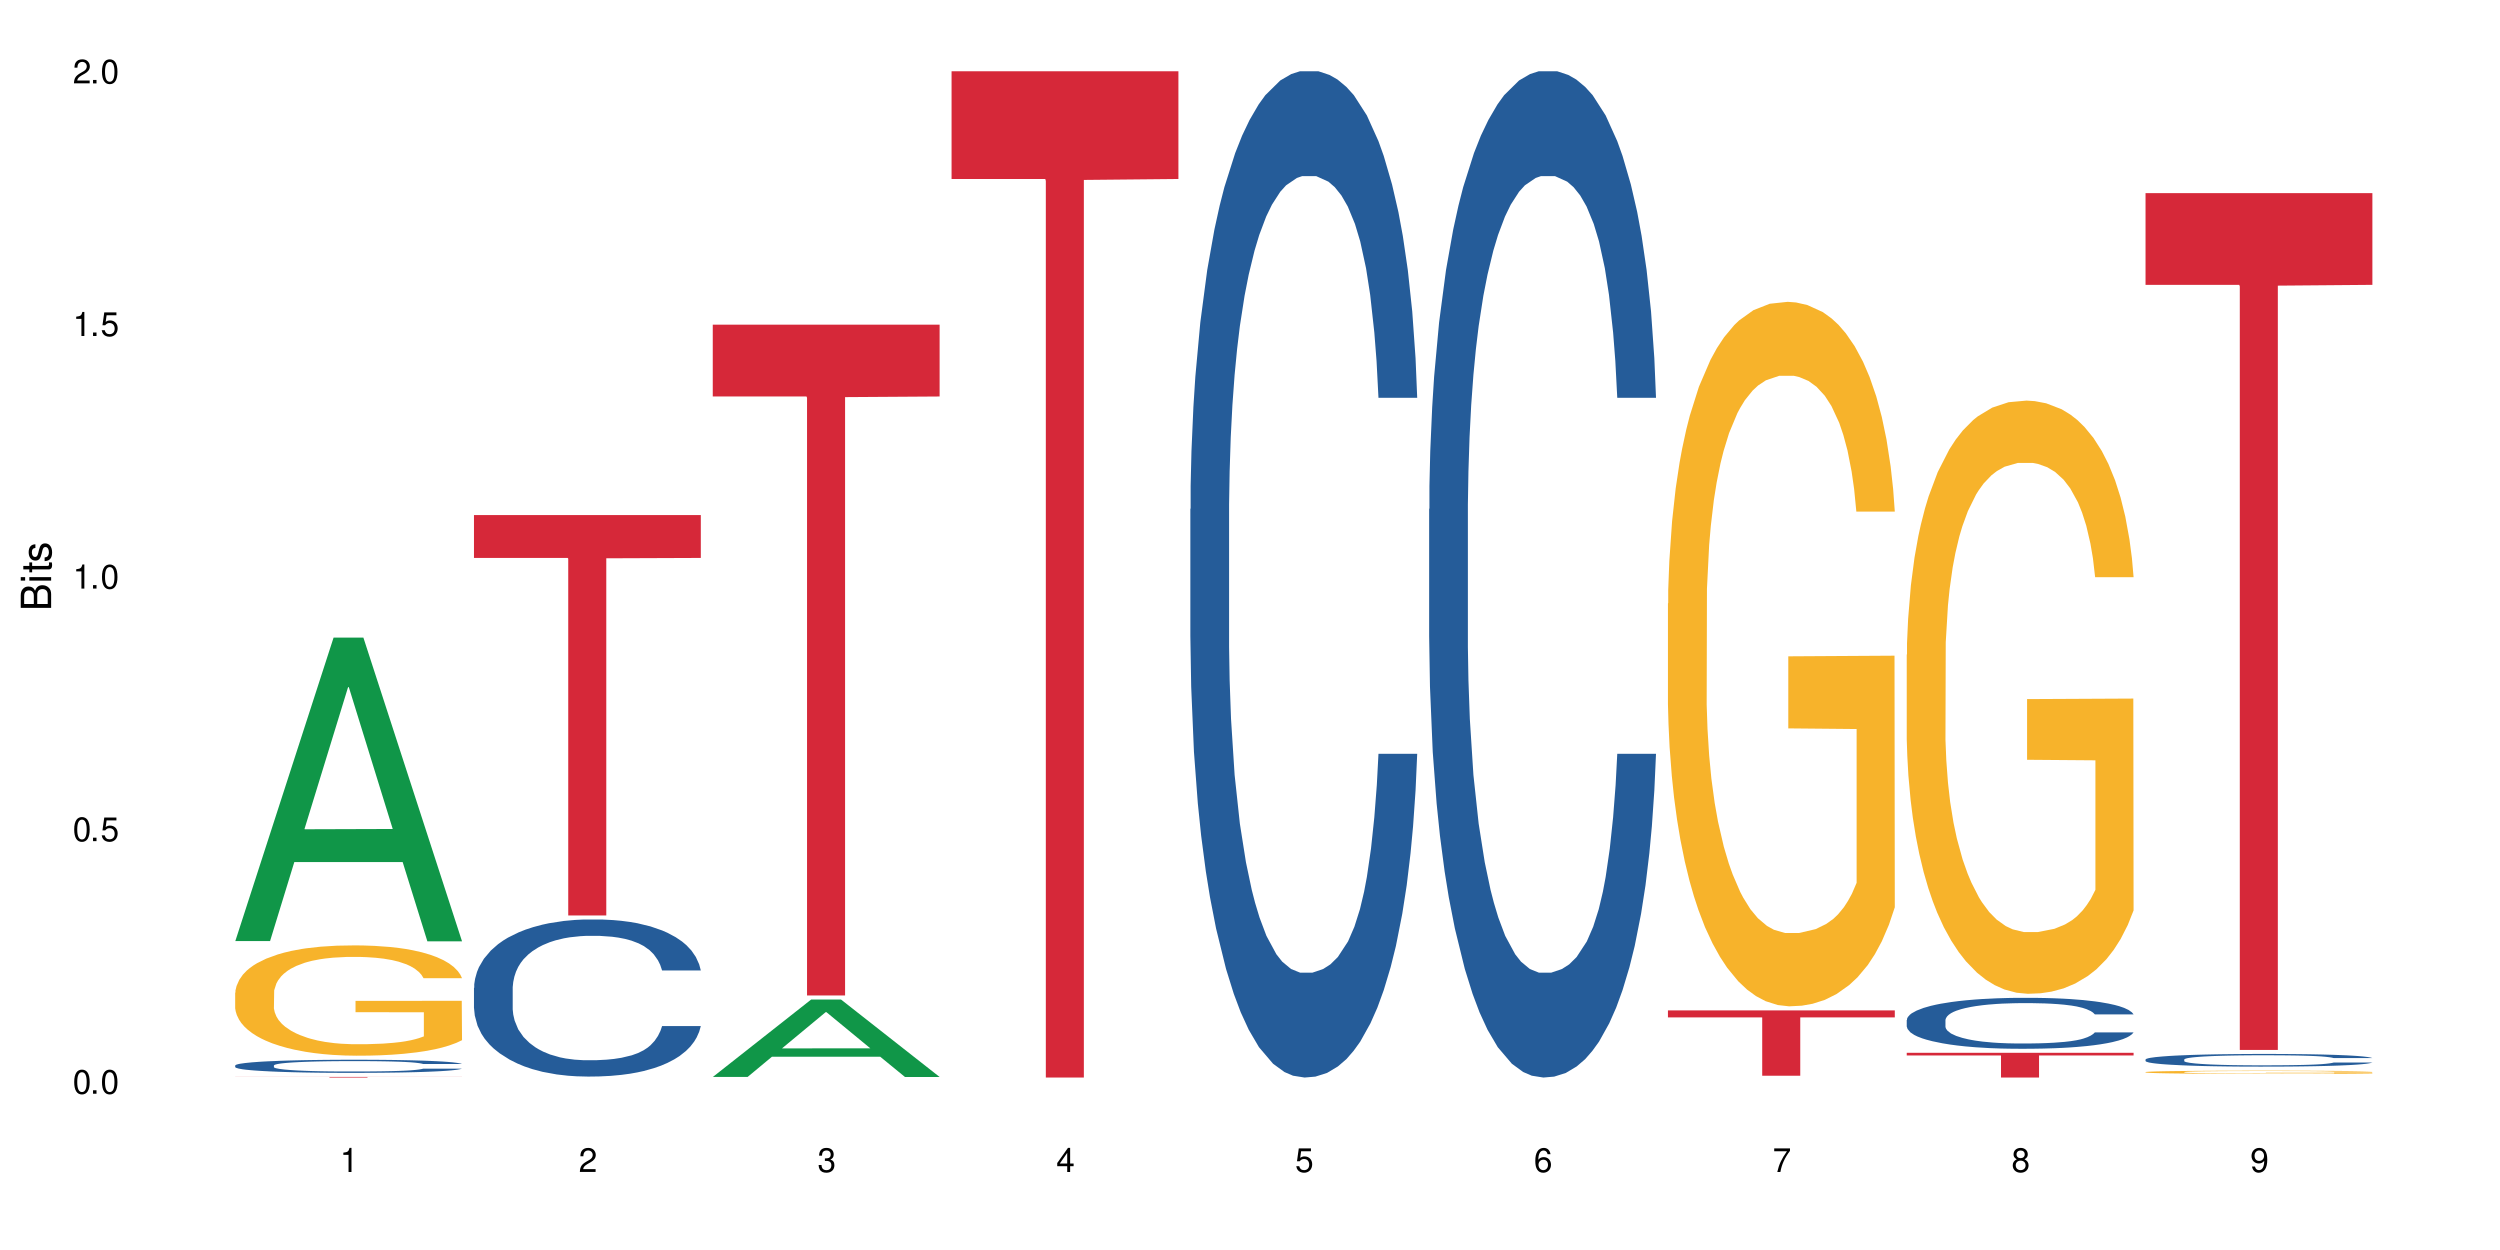 <?xml version="1.0" encoding="UTF-8"?>
<svg xmlns="http://www.w3.org/2000/svg" xmlns:xlink="http://www.w3.org/1999/xlink" width="720" height="360" viewBox="0 0 720 360">
<defs>
<g>
<g id="glyph-0-0">
</g>
<g id="glyph-0-1">
<path d="M 2.641 -6.938 C 2 -6.938 1.422 -6.656 1.078 -6.172 C 0.641 -5.562 0.406 -4.641 0.406 -3.359 C 0.406 -1.016 1.188 0.219 2.641 0.219 C 4.078 0.219 4.859 -1.016 4.859 -3.297 C 4.859 -4.641 4.656 -5.547 4.203 -6.172 C 3.844 -6.656 3.281 -6.938 2.641 -6.938 Z M 2.641 -6.188 C 3.547 -6.188 4 -5.25 4 -3.375 C 4 -1.406 3.562 -0.484 2.625 -0.484 C 1.734 -0.484 1.281 -1.438 1.281 -3.344 C 1.281 -5.25 1.734 -6.188 2.641 -6.188 Z M 2.641 -6.188 "/>
</g>
<g id="glyph-0-2">
<path d="M 1.828 -1 L 0.828 -1 L 0.828 0 L 1.828 0 Z M 1.828 -1 "/>
</g>
<g id="glyph-0-3">
<path d="M 4.562 -6.797 L 1.062 -6.797 L 0.547 -3.094 L 1.328 -3.094 C 1.719 -3.562 2.047 -3.734 2.578 -3.734 C 3.484 -3.734 4.062 -3.109 4.062 -2.094 C 4.062 -1.125 3.484 -0.531 2.578 -0.531 C 1.828 -0.531 1.375 -0.906 1.188 -1.672 L 0.328 -1.672 C 0.453 -1.109 0.547 -0.844 0.75 -0.594 C 1.125 -0.078 1.828 0.219 2.594 0.219 C 3.969 0.219 4.922 -0.781 4.922 -2.219 C 4.922 -3.562 4.031 -4.484 2.719 -4.484 C 2.25 -4.484 1.859 -4.359 1.469 -4.062 L 1.734 -5.969 L 4.562 -5.969 Z M 4.562 -6.797 "/>
</g>
<g id="glyph-0-4">
<path d="M 2.484 -4.938 L 2.484 0 L 3.328 0 L 3.328 -6.938 L 2.766 -6.938 C 2.469 -5.875 2.281 -5.734 0.984 -5.562 L 0.984 -4.938 Z M 2.484 -4.938 "/>
</g>
<g id="glyph-0-5">
<path d="M 4.859 -0.828 L 1.281 -0.828 C 1.359 -1.406 1.672 -1.781 2.5 -2.281 L 3.469 -2.828 C 4.406 -3.344 4.906 -4.062 4.906 -4.906 C 4.906 -5.484 4.672 -6.031 4.266 -6.406 C 3.859 -6.766 3.375 -6.938 2.719 -6.938 C 1.859 -6.938 1.219 -6.625 0.844 -6.031 C 0.609 -5.672 0.5 -5.234 0.484 -4.531 L 1.328 -4.531 C 1.359 -5.016 1.406 -5.281 1.531 -5.516 C 1.75 -5.938 2.188 -6.203 2.703 -6.203 C 3.469 -6.203 4.031 -5.641 4.031 -4.891 C 4.031 -4.344 3.719 -3.859 3.125 -3.516 L 2.234 -3 C 0.812 -2.172 0.406 -1.531 0.328 -0.016 L 4.859 -0.016 Z M 4.859 -0.828 "/>
</g>
<g id="glyph-0-6">
<path d="M 2.125 -3.188 L 2.578 -3.188 C 3.5 -3.188 3.984 -2.766 3.984 -1.922 C 3.984 -1.062 3.469 -0.531 2.594 -0.531 C 1.656 -0.531 1.203 -1 1.156 -2.016 L 0.312 -2.016 C 0.344 -1.453 0.438 -1.094 0.609 -0.781 C 0.953 -0.109 1.625 0.219 2.547 0.219 C 3.953 0.219 4.859 -0.625 4.859 -1.938 C 4.859 -2.828 4.516 -3.297 3.703 -3.594 C 4.344 -3.844 4.656 -4.328 4.656 -5.031 C 4.656 -6.219 3.875 -6.938 2.578 -6.938 C 1.203 -6.938 0.484 -6.172 0.453 -4.703 L 1.297 -4.703 C 1.312 -5.125 1.344 -5.359 1.453 -5.578 C 1.641 -5.969 2.062 -6.203 2.594 -6.203 C 3.344 -6.203 3.797 -5.75 3.797 -5 C 3.797 -4.516 3.609 -4.219 3.25 -4.047 C 3.016 -3.953 2.703 -3.922 2.125 -3.906 Z M 2.125 -3.188 "/>
</g>
<g id="glyph-0-7">
<path d="M 3.141 -1.672 L 3.141 0 L 3.984 0 L 3.984 -1.672 L 4.984 -1.672 L 4.984 -2.438 L 3.984 -2.438 L 3.984 -6.938 L 3.359 -6.938 L 0.266 -2.578 L 0.266 -1.672 Z M 3.141 -2.438 L 1 -2.438 L 3.141 -5.5 Z M 3.141 -2.438 "/>
</g>
<g id="glyph-0-8">
<path d="M 4.781 -5.125 C 4.609 -6.266 3.891 -6.938 2.844 -6.938 C 2.094 -6.938 1.422 -6.578 1.031 -5.953 C 0.594 -5.266 0.406 -4.422 0.406 -3.172 C 0.406 -2 0.578 -1.25 0.984 -0.641 C 1.359 -0.078 1.953 0.219 2.703 0.219 C 3.984 0.219 4.922 -0.75 4.922 -2.094 C 4.922 -3.375 4.062 -4.281 2.844 -4.281 C 2.172 -4.281 1.641 -4.031 1.281 -3.516 C 1.281 -5.234 1.828 -6.188 2.797 -6.188 C 3.391 -6.188 3.797 -5.797 3.938 -5.125 Z M 2.734 -3.531 C 3.547 -3.531 4.062 -2.953 4.062 -2.031 C 4.062 -1.156 3.484 -0.531 2.703 -0.531 C 1.922 -0.531 1.328 -1.188 1.328 -2.078 C 1.328 -2.938 1.906 -3.531 2.734 -3.531 Z M 2.734 -3.531 "/>
</g>
<g id="glyph-0-9">
<path d="M 4.984 -6.797 L 0.438 -6.797 L 0.438 -5.969 L 4.109 -5.969 C 2.5 -3.656 1.828 -2.234 1.328 0 L 2.219 0 C 2.594 -2.172 3.453 -4.047 4.984 -6.094 Z M 4.984 -6.797 "/>
</g>
<g id="glyph-0-10">
<path d="M 3.75 -3.656 C 4.469 -4.094 4.688 -4.438 4.688 -5.078 C 4.688 -6.172 3.844 -6.938 2.641 -6.938 C 1.438 -6.938 0.594 -6.172 0.594 -5.094 C 0.594 -4.438 0.812 -4.094 1.516 -3.656 C 0.734 -3.266 0.359 -2.703 0.359 -1.922 C 0.359 -0.656 1.281 0.219 2.641 0.219 C 3.984 0.219 4.922 -0.656 4.922 -1.922 C 4.922 -2.703 4.531 -3.266 3.75 -3.656 Z M 2.641 -6.188 C 3.359 -6.188 3.812 -5.75 3.812 -5.062 C 3.812 -4.406 3.344 -3.984 2.641 -3.984 C 1.922 -3.984 1.453 -4.406 1.453 -5.078 C 1.453 -5.75 1.922 -6.188 2.641 -6.188 Z M 2.641 -3.266 C 3.484 -3.266 4.062 -2.719 4.062 -1.906 C 4.062 -1.078 3.484 -0.531 2.625 -0.531 C 1.797 -0.531 1.219 -1.094 1.219 -1.906 C 1.219 -2.719 1.781 -3.266 2.641 -3.266 Z M 2.641 -3.266 "/>
</g>
<g id="glyph-0-11">
<path d="M 0.516 -1.578 C 0.672 -0.453 1.406 0.219 2.438 0.219 C 3.188 0.219 3.859 -0.141 4.266 -0.766 C 4.688 -1.453 4.891 -2.297 4.891 -3.547 C 4.891 -4.719 4.703 -5.453 4.312 -6.078 C 3.938 -6.641 3.344 -6.938 2.594 -6.938 C 1.297 -6.938 0.359 -5.969 0.359 -4.625 C 0.359 -3.344 1.234 -2.453 2.453 -2.453 C 3.094 -2.453 3.578 -2.672 4.016 -3.203 C 4 -1.484 3.469 -0.531 2.5 -0.531 C 1.906 -0.531 1.484 -0.906 1.359 -1.578 Z M 2.578 -6.203 C 3.375 -6.203 3.969 -5.531 3.969 -4.641 C 3.969 -3.797 3.391 -3.188 2.547 -3.188 C 1.734 -3.188 1.234 -3.766 1.234 -4.688 C 1.234 -5.562 1.797 -6.203 2.578 -6.203 Z M 2.578 -6.203 "/>
</g>
<g id="glyph-1-0">
</g>
<g id="glyph-1-1">
<path d="M 0 -0.953 L 0 -4.891 C 0 -5.719 -0.234 -6.344 -0.734 -6.797 C -1.188 -7.234 -1.812 -7.469 -2.5 -7.469 C -3.547 -7.469 -4.188 -7 -4.625 -5.875 C -4.984 -6.688 -5.625 -7.094 -6.531 -7.094 C -7.172 -7.094 -7.734 -6.859 -8.141 -6.391 C -8.562 -5.922 -8.75 -5.344 -8.75 -4.5 L -8.75 -0.953 Z M -4.984 -2.062 L -7.766 -2.062 L -7.766 -4.219 C -7.766 -4.844 -7.688 -5.203 -7.453 -5.5 C -7.219 -5.812 -6.859 -5.969 -6.375 -5.969 C -5.891 -5.969 -5.531 -5.812 -5.297 -5.5 C -5.062 -5.203 -4.984 -4.844 -4.984 -4.219 Z M -0.984 -2.062 L -4 -2.062 L -4 -4.781 C -4 -5.766 -3.438 -6.359 -2.484 -6.359 C -1.547 -6.359 -0.984 -5.766 -0.984 -4.781 Z M -0.984 -2.062 "/>
</g>
<g id="glyph-1-2">
<path d="M -6.281 -1.797 L -6.281 -0.797 L 0 -0.797 L 0 -1.797 Z M -8.75 -1.797 L -8.75 -0.797 L -7.484 -0.797 L -7.484 -1.797 Z M -8.75 -1.797 "/>
</g>
<g id="glyph-1-3">
<path d="M -6.281 -3.047 L -6.281 -2.016 L -8.016 -2.016 L -8.016 -1.016 L -6.281 -1.016 L -6.281 -0.172 L -5.469 -0.172 L -5.469 -1.016 L -0.719 -1.016 C -0.078 -1.016 0.281 -1.453 0.281 -2.234 C 0.281 -2.5 0.25 -2.719 0.188 -3.047 L -0.641 -3.047 C -0.609 -2.906 -0.594 -2.766 -0.594 -2.562 C -0.594 -2.141 -0.719 -2.016 -1.156 -2.016 L -5.469 -2.016 L -5.469 -3.047 Z M -6.281 -3.047 "/>
</g>
<g id="glyph-1-4">
<path d="M -4.531 -5.25 C -5.766 -5.25 -6.469 -4.422 -6.469 -2.969 C -6.469 -1.516 -5.719 -0.562 -4.547 -0.562 C -3.562 -0.562 -3.094 -1.062 -2.734 -2.562 L -2.516 -3.484 C -2.344 -4.188 -2.094 -4.469 -1.641 -4.469 C -1.047 -4.469 -0.641 -3.875 -0.641 -3 C -0.641 -2.453 -0.797 -2 -1.062 -1.75 C -1.25 -1.594 -1.422 -1.531 -1.875 -1.469 L -1.875 -0.406 C -0.422 -0.453 0.281 -1.266 0.281 -2.922 C 0.281 -4.5 -0.5 -5.516 -1.719 -5.516 C -2.656 -5.516 -3.172 -4.984 -3.469 -3.734 L -3.703 -2.766 C -3.891 -1.953 -4.156 -1.609 -4.594 -1.609 C -5.188 -1.609 -5.547 -2.125 -5.547 -2.938 C -5.547 -3.75 -5.203 -4.172 -4.531 -4.203 Z M -4.531 -5.25 "/>
</g>
</g>
</defs>
<rect x="-72" y="-36" width="864" height="432" fill="rgb(100%, 100%, 100%)" fill-opacity="1"/>
<path fill-rule="nonzero" fill="rgb(6.275%, 58.824%, 28.235%)" fill-opacity="1" d="M 67.73 271.023 L 67.801 270.941 L 96.07 183.633 L 104.656 183.633 L 133.066 271.105 L 123.082 271.105 L 115.965 248.273 L 84.762 248.273 L 77.781 271.023 L 67.73 271.023 L 87.766 238.828 L 113.102 238.746 L 100.469 197.926 L 100.328 197.844 L 100.188 198.09 L 87.695 238.746 L 87.766 238.828 Z M 67.73 271.023 "/>
<path fill-rule="nonzero" fill="rgb(14.51%, 36.078%, 60%)" fill-opacity="1" d="M 67.73 306.852 L 67.812 306.848 L 67.812 306.766 L 68.051 306.633 L 68.605 306.469 L 69.164 306.355 L 70.598 306.152 L 72.59 305.953 L 74.664 305.801 L 76.176 305.711 L 77.531 305.645 L 80.637 305.516 L 82.629 305.449 L 84.781 305.391 L 87.41 305.332 L 89.324 305.297 L 93.625 305.242 L 96.812 305.219 L 99.281 305.207 L 104.621 305.207 L 107.809 305.223 L 110.117 305.238 L 112.668 305.266 L 114.82 305.297 L 118.562 305.375 L 121.91 305.469 L 123.426 305.527 L 125.816 305.633 L 127.648 305.734 L 128.922 305.824 L 130.355 305.953 L 131.629 306.109 L 132.586 306.285 L 133.066 306.434 L 121.91 306.434 L 121.352 306.297 L 120.715 306.188 L 119.52 306.047 L 118.324 305.945 L 116.652 305.848 L 115.137 305.781 L 113.066 305.715 L 111.234 305.676 L 109.32 305.645 L 107.488 305.621 L 103.984 305.602 L 99.922 305.602 L 98.406 305.609 L 95.297 305.637 L 93.625 305.66 L 91.234 305.707 L 89.562 305.754 L 87.57 305.824 L 86.215 305.883 L 84.543 305.973 L 83.348 306.051 L 81.992 306.164 L 81.195 306.25 L 80.48 306.348 L 79.84 306.461 L 79.363 306.582 L 79.043 306.711 L 78.887 306.836 L 78.887 307.371 L 79.043 307.492 L 79.441 307.637 L 80.48 307.848 L 81.992 308.031 L 83.746 308.176 L 85.418 308.281 L 86.375 308.328 L 87.648 308.383 L 89.641 308.453 L 92.512 308.523 L 94.184 308.551 L 96.734 308.578 L 99.363 308.59 L 102.867 308.59 L 105.977 308.578 L 108.047 308.559 L 110.199 308.531 L 113.145 308.473 L 114.98 308.418 L 116.57 308.352 L 117.766 308.289 L 118.562 308.23 L 119.758 308.125 L 120.715 308.008 L 121.434 307.887 L 121.91 307.77 L 133.066 307.77 L 132.586 307.906 L 131.871 308.043 L 131.152 308.141 L 130.039 308.262 L 128.762 308.371 L 126.93 308.492 L 125.418 308.57 L 123.426 308.656 L 121.59 308.723 L 119.602 308.781 L 116.652 308.852 L 114.738 308.887 L 112.668 308.914 L 110.199 308.945 L 107.09 308.969 L 103.746 308.98 L 100.637 308.984 L 97.289 308.977 L 94.82 308.965 L 91.555 308.934 L 87.492 308.871 L 84.543 308.805 L 82.23 308.738 L 80.238 308.672 L 78.008 308.578 L 75.141 308.426 L 73.387 308.309 L 72.191 308.211 L 70.84 308.078 L 69.883 307.957 L 68.766 307.762 L 67.969 307.52 L 67.73 307.328 Z M 67.73 306.852 "/>
<path fill-rule="nonzero" fill="rgb(96.863%, 70.196%, 16.863%)" fill-opacity="1" d="M 67.73 285.879 L 67.812 285.848 L 67.812 285.27 L 68.129 283.965 L 68.926 282.164 L 69.961 280.684 L 71.078 279.523 L 71.793 278.914 L 72.988 278.043 L 74.023 277.406 L 76.656 276.098 L 80 274.879 L 81.832 274.359 L 83.906 273.863 L 86.852 273.312 L 88.207 273.109 L 92.352 272.645 L 97.051 272.355 L 102.23 272.27 L 104.621 272.297 L 107.887 272.414 L 112.348 272.734 L 114.898 273.023 L 116.891 273.312 L 118.961 273.691 L 121.512 274.27 L 123.902 274.969 L 125.816 275.664 L 127.727 276.535 L 129.32 277.465 L 130.676 278.48 L 131.871 279.699 L 132.586 280.715 L 133.066 281.73 L 121.988 281.73 L 121.352 280.715 L 120.637 279.93 L 119.441 278.973 L 118.246 278.277 L 117.051 277.723 L 114.82 276.969 L 112.906 276.504 L 110.516 276.098 L 108.207 275.84 L 105.578 275.664 L 103.984 275.605 L 99.762 275.605 L 95.938 275.809 L 93.707 276.043 L 92.113 276.273 L 89.879 276.707 L 88.527 277.059 L 87.73 277.289 L 85.34 278.188 L 83.746 279 L 82.871 279.551 L 81.754 280.422 L 80.957 281.207 L 80.082 282.367 L 79.602 283.238 L 78.965 285.211 L 78.887 290.434 L 79.125 291.539 L 79.602 292.727 L 80.238 293.773 L 81.195 294.875 L 82.152 295.715 L 83.824 296.848 L 85.258 297.602 L 86.375 298.094 L 88.527 298.879 L 89.402 299.141 L 91.473 299.664 L 93.625 300.07 L 96.254 300.418 L 98.246 300.59 L 101.434 300.734 L 105.496 300.734 L 110.277 300.562 L 113.305 300.328 L 115.379 300.098 L 116.73 299.895 L 118.406 299.574 L 119.602 299.285 L 120.715 298.965 L 122.07 298.473 L 122.07 291.539 L 102.391 291.508 L 102.391 288.258 L 132.984 288.23 L 133.066 299.574 L 131.391 300.359 L 129.32 301.113 L 127.328 301.695 L 125.258 302.188 L 122.309 302.738 L 119.918 303.086 L 116.254 303.492 L 112.906 303.754 L 109.402 303.93 L 106.293 304.016 L 102.629 304.043 L 99.363 303.984 L 95.855 303.812 L 93.066 303.578 L 90.52 303.289 L 87.969 302.914 L 84.781 302.305 L 82.711 301.809 L 80.559 301.199 L 78.406 300.477 L 76.496 299.691 L 75.219 299.082 L 73.945 298.387 L 72.59 297.516 L 71.316 296.527 L 70.359 295.629 L 69.484 294.613 L 68.848 293.656 L 68.211 292.352 L 67.891 291.305 L 67.73 290.406 Z M 67.73 285.879 "/>
<path fill-rule="nonzero" fill="rgb(83.922%, 15.686%, 22.353%)" fill-opacity="1" d="M 67.73 310.148 L 133.066 310.148 L 133.066 310.168 L 105.836 310.168 L 105.836 310.332 L 94.879 310.332 L 94.879 310.168 L 67.73 310.168 Z M 67.73 310.148 "/>
<path fill-rule="nonzero" fill="rgb(14.51%, 36.078%, 60%)" fill-opacity="1" d="M 136.504 284.504 L 136.582 284.461 L 136.582 283.469 L 136.824 281.898 L 137.379 279.914 L 137.938 278.547 L 139.371 276.109 L 141.363 273.754 L 143.434 271.934 L 144.949 270.859 L 146.305 270.031 L 149.41 268.5 L 151.402 267.715 L 153.555 267.012 L 156.184 266.309 L 158.098 265.895 L 162.398 265.234 L 165.586 264.945 L 168.055 264.82 L 173.395 264.82 L 176.582 264.984 L 178.891 265.191 L 181.441 265.523 L 183.594 265.895 L 187.336 266.805 L 190.684 267.965 L 192.195 268.625 L 194.586 269.906 L 196.418 271.148 L 197.695 272.223 L 199.129 273.754 L 200.402 275.613 L 201.359 277.723 L 201.836 279.5 L 190.684 279.5 L 190.125 277.848 L 189.488 276.562 L 188.293 274.867 L 187.098 273.668 L 185.426 272.469 L 183.91 271.684 L 181.84 270.898 L 180.008 270.402 L 178.094 270.031 L 176.262 269.781 L 172.758 269.535 L 168.691 269.535 L 167.18 269.617 L 164.07 269.949 L 162.398 270.238 L 160.008 270.816 L 158.336 271.355 L 156.344 272.18 L 154.988 272.883 L 153.316 273.957 L 152.121 274.91 L 150.766 276.273 L 149.969 277.309 L 149.25 278.465 L 148.613 279.832 L 148.137 281.277 L 147.816 282.809 L 147.66 284.297 L 147.66 290.707 L 147.816 292.195 L 148.215 293.93 L 149.25 296.453 L 150.766 298.645 L 152.52 300.383 L 154.191 301.621 L 155.148 302.199 L 156.422 302.863 L 158.414 303.688 L 161.281 304.516 L 162.957 304.848 L 165.504 305.18 L 168.137 305.344 L 171.641 305.344 L 174.746 305.18 L 176.82 304.973 L 178.973 304.641 L 181.918 303.938 L 183.75 303.277 L 185.344 302.488 L 186.539 301.703 L 187.336 301.043 L 188.531 299.762 L 189.488 298.355 L 190.203 296.906 L 190.684 295.504 L 201.836 295.504 L 201.359 297.156 L 200.645 298.77 L 199.926 299.969 L 198.809 301.414 L 197.535 302.695 L 195.703 304.145 L 194.188 305.094 L 192.195 306.129 L 190.363 306.914 L 188.371 307.617 L 185.426 308.445 L 183.512 308.859 L 181.441 309.23 L 178.973 309.562 L 175.863 309.852 L 172.516 310.016 L 169.41 310.059 L 166.062 309.973 L 163.594 309.809 L 160.328 309.438 L 156.262 308.691 L 153.316 307.906 L 151.004 307.121 L 149.012 306.293 L 146.781 305.18 L 143.914 303.359 L 142.16 301.953 L 140.965 300.793 L 139.609 299.184 L 138.656 297.734 L 137.539 295.418 L 136.742 292.484 L 136.504 290.211 Z M 136.504 284.504 "/>
<path fill-rule="nonzero" fill="rgb(83.922%, 15.686%, 22.353%)" fill-opacity="1" d="M 136.504 148.34 L 201.836 148.34 L 201.836 160.684 L 174.609 160.789 L 174.609 263.656 L 163.652 263.656 L 163.652 160.898 L 163.496 160.684 L 136.504 160.684 Z M 136.504 148.34 "/>
<path fill-rule="nonzero" fill="rgb(6.275%, 58.824%, 28.235%)" fill-opacity="1" d="M 205.277 310.148 L 205.348 310.125 L 233.617 287.859 L 242.203 287.859 L 270.609 310.168 L 260.629 310.168 L 253.508 304.344 L 222.309 304.344 L 215.328 310.148 L 205.277 310.148 L 225.309 301.938 L 250.648 301.914 L 238.012 291.504 L 237.875 291.484 L 237.734 291.547 L 225.238 301.914 L 225.309 301.938 Z M 205.277 310.148 "/>
<path fill-rule="nonzero" fill="rgb(83.922%, 15.686%, 22.353%)" fill-opacity="1" d="M 205.277 93.508 L 270.609 93.508 L 270.609 114.188 L 243.383 114.371 L 243.383 286.695 L 232.426 286.695 L 232.426 114.551 L 232.266 114.188 L 205.277 114.188 Z M 205.277 93.508 "/>
<path fill-rule="nonzero" fill="rgb(83.922%, 15.686%, 22.353%)" fill-opacity="1" d="M 274.051 20.527 L 339.383 20.527 L 339.383 51.547 L 312.152 51.82 L 312.152 310.332 L 301.199 310.332 L 301.199 52.094 L 301.039 51.547 L 274.051 51.547 Z M 274.051 20.527 "/>
<path fill-rule="nonzero" fill="rgb(14.51%, 36.078%, 60%)" fill-opacity="1" d="M 342.82 146.621 L 342.902 146.355 L 342.902 140 L 343.141 129.934 L 343.699 117.215 L 344.258 108.477 L 345.691 92.844 L 347.684 77.746 L 349.754 66.09 L 351.266 59.203 L 352.621 53.902 L 355.73 44.102 L 357.723 39.07 L 359.871 34.566 L 362.5 30.062 L 364.414 27.414 L 368.715 23.176 L 371.902 21.32 L 374.375 20.527 L 379.711 20.527 L 382.898 21.586 L 385.211 22.91 L 387.758 25.031 L 389.91 27.414 L 393.656 33.242 L 397 40.66 L 398.516 44.898 L 400.906 53.109 L 402.738 61.055 L 404.012 67.945 L 405.445 77.746 L 406.723 89.668 L 407.68 103.176 L 408.156 114.566 L 397 114.566 L 396.445 103.973 L 395.805 95.758 L 394.609 84.898 L 393.414 77.215 L 391.742 69.535 L 390.23 64.5 L 388.156 59.469 L 386.324 56.289 L 384.414 53.902 L 382.578 52.316 L 379.074 50.727 L 375.012 50.727 L 373.496 51.254 L 370.391 53.375 L 368.715 55.23 L 366.324 58.938 L 364.652 62.383 L 362.66 67.68 L 361.305 72.184 L 359.633 79.07 L 358.438 85.164 L 357.082 93.906 L 356.285 100.527 L 355.57 107.945 L 354.934 116.688 L 354.453 125.957 L 354.137 135.762 L 353.977 145.297 L 353.977 186.355 L 354.137 195.895 L 354.535 207.02 L 355.57 223.18 L 357.082 237.219 L 358.836 248.344 L 360.508 256.293 L 361.465 260 L 362.742 264.238 L 364.734 269.535 L 367.602 274.836 L 369.273 276.953 L 371.824 279.074 L 374.453 280.133 L 377.957 280.133 L 381.066 279.074 L 383.137 277.75 L 385.289 275.629 L 388.238 271.125 L 390.07 266.887 L 391.664 261.855 L 392.859 256.82 L 393.656 252.582 L 394.852 244.371 L 395.805 235.363 L 396.523 226.094 L 397 217.086 L 408.156 217.086 L 407.68 227.684 L 406.961 238.012 L 406.242 245.695 L 405.129 254.969 L 403.852 263.18 L 402.02 272.449 L 400.508 278.543 L 398.516 285.168 L 396.684 290.199 L 394.691 294.703 L 391.742 300 L 389.832 302.648 L 387.758 305.035 L 385.289 307.152 L 382.18 309.008 L 378.836 310.066 L 375.727 310.332 L 372.383 309.801 L 369.91 308.742 L 366.645 306.359 L 362.582 301.59 L 359.633 296.559 L 357.324 291.523 L 355.332 286.227 L 353.102 279.074 L 350.23 267.418 L 348.48 258.41 L 347.285 250.992 L 345.93 240.664 L 344.973 231.391 L 343.859 216.555 L 343.062 197.746 L 342.82 183.18 Z M 342.82 146.621 "/>
<path fill-rule="nonzero" fill="rgb(14.51%, 36.078%, 60%)" fill-opacity="1" d="M 411.594 146.621 L 411.676 146.355 L 411.676 140 L 411.914 129.934 L 412.473 117.215 L 413.027 108.477 L 414.461 92.844 L 416.453 77.746 L 418.527 66.09 L 420.039 59.203 L 421.395 53.902 L 424.5 44.102 L 426.492 39.07 L 428.645 34.566 L 431.273 30.062 L 433.188 27.414 L 437.488 23.176 L 440.676 21.32 L 443.145 20.527 L 448.484 20.527 L 451.672 21.586 L 453.98 22.91 L 456.531 25.031 L 458.684 27.414 L 462.426 33.242 L 465.773 40.66 L 467.289 44.898 L 469.68 53.109 L 471.512 61.055 L 472.785 67.945 L 474.219 77.746 L 475.496 89.668 L 476.449 103.176 L 476.93 114.566 L 465.773 114.566 L 465.215 103.973 L 464.578 95.758 L 463.383 84.898 L 462.188 77.215 L 460.516 69.535 L 459 64.5 L 456.93 59.469 L 455.098 56.289 L 453.184 53.902 L 451.352 52.316 L 447.848 50.727 L 443.785 50.727 L 442.27 51.254 L 439.164 53.375 L 437.488 55.23 L 435.098 58.938 L 433.426 62.383 L 431.434 67.68 L 430.078 72.184 L 428.406 79.07 L 427.211 85.164 L 425.855 93.906 L 425.059 100.527 L 424.344 107.945 L 423.707 116.688 L 423.227 125.957 L 422.91 135.762 L 422.75 145.297 L 422.75 186.355 L 422.91 195.895 L 423.309 207.02 L 424.344 223.18 L 425.855 237.219 L 427.609 248.344 L 429.281 256.293 L 430.238 260 L 431.512 264.238 L 433.504 269.535 L 436.375 274.836 L 438.047 276.953 L 440.598 279.074 L 443.227 280.133 L 446.73 280.133 L 449.84 279.074 L 451.91 277.75 L 454.062 275.629 L 457.008 271.125 L 458.844 266.887 L 460.438 261.855 L 461.629 256.82 L 462.426 252.582 L 463.621 244.371 L 464.578 235.363 L 465.297 226.094 L 465.773 217.086 L 476.93 217.086 L 476.449 227.684 L 475.734 238.012 L 475.016 245.695 L 473.902 254.969 L 472.625 263.18 L 470.793 272.449 L 469.281 278.543 L 467.289 285.168 L 465.457 290.199 L 463.465 294.703 L 460.516 300 L 458.602 302.648 L 456.531 305.035 L 454.062 307.152 L 450.953 309.008 L 447.609 310.066 L 444.5 310.332 L 441.152 309.801 L 438.684 308.742 L 435.418 306.359 L 431.355 301.59 L 428.406 296.559 L 426.094 291.523 L 424.105 286.227 L 421.871 279.074 L 419.004 267.418 L 417.25 258.41 L 416.055 250.992 L 414.703 240.664 L 413.746 231.391 L 412.629 216.555 L 411.832 197.746 L 411.594 183.18 Z M 411.594 146.621 "/>
<path fill-rule="nonzero" fill="rgb(96.863%, 70.196%, 16.863%)" fill-opacity="1" d="M 480.367 173.828 L 480.445 173.641 L 480.445 169.938 L 480.766 161.598 L 481.562 150.109 L 482.598 140.66 L 483.715 133.246 L 484.43 129.355 L 485.625 123.797 L 486.66 119.723 L 489.289 111.383 L 492.637 103.602 L 494.469 100.266 L 496.543 97.117 L 499.488 93.594 L 500.844 92.297 L 504.988 89.332 L 509.688 87.48 L 514.867 86.926 L 517.258 87.109 L 520.523 87.852 L 524.984 89.891 L 527.535 91.742 L 529.527 93.594 L 531.598 96.004 L 534.148 99.711 L 536.539 104.156 L 538.449 108.605 L 540.363 114.164 L 541.957 120.094 L 543.312 126.578 L 544.508 134.359 L 545.223 140.844 L 545.703 147.332 L 534.625 147.332 L 533.988 140.844 L 533.273 135.844 L 532.078 129.727 L 530.883 125.281 L 529.688 121.758 L 527.457 116.941 L 525.543 113.977 L 523.152 111.383 L 520.844 109.715 L 518.215 108.605 L 516.621 108.234 L 512.398 108.234 L 508.574 109.531 L 506.34 111.012 L 504.746 112.496 L 502.516 115.273 L 501.164 117.496 L 500.367 118.98 L 497.977 124.723 L 496.383 129.914 L 495.504 133.434 L 494.391 138.992 L 493.594 143.996 L 492.719 151.406 L 492.238 156.965 L 491.602 169.566 L 491.523 202.918 L 491.762 209.961 L 492.238 217.559 L 492.875 224.227 L 493.832 231.27 L 494.789 236.645 L 496.461 243.871 L 497.895 248.688 L 499.012 251.836 L 501.164 256.84 L 502.039 258.508 L 504.109 261.844 L 506.262 264.438 L 508.891 266.66 L 510.883 267.773 L 514.07 268.699 L 518.133 268.699 L 522.914 267.586 L 525.941 266.105 L 528.012 264.621 L 529.367 263.324 L 531.039 261.289 L 532.234 259.434 L 533.352 257.395 L 534.707 254.246 L 534.707 209.961 L 515.027 209.773 L 515.027 189.023 L 545.621 188.836 L 545.703 261.289 L 544.027 266.289 L 541.957 271.109 L 539.965 274.812 L 537.895 277.965 L 534.945 281.484 L 532.555 283.707 L 528.891 286.301 L 525.543 287.969 L 522.039 289.082 L 518.93 289.637 L 515.266 289.824 L 512 289.453 L 508.492 288.34 L 505.703 286.859 L 503.156 285.004 L 500.605 282.598 L 497.418 278.703 L 495.348 275.555 L 493.195 271.664 L 491.043 267.031 L 489.133 262.027 L 487.855 258.137 L 486.582 253.691 L 485.227 248.133 L 483.953 241.832 L 482.996 236.086 L 482.121 229.602 L 481.484 223.488 L 480.844 215.148 L 480.527 208.477 L 480.367 202.734 Z M 480.367 173.828 "/>
<path fill-rule="nonzero" fill="rgb(83.922%, 15.686%, 22.353%)" fill-opacity="1" d="M 480.367 290.988 L 545.703 290.988 L 545.703 293.004 L 518.473 293.02 L 518.473 309.816 L 507.516 309.816 L 507.516 293.039 L 507.359 293.004 L 480.367 293.004 Z M 480.367 290.988 "/>
<path fill-rule="nonzero" fill="rgb(14.51%, 36.078%, 60%)" fill-opacity="1" d="M 549.141 293.766 L 549.219 293.75 L 549.219 293.43 L 549.457 292.918 L 550.016 292.273 L 550.574 291.832 L 552.008 291.043 L 554 290.277 L 556.07 289.688 L 557.586 289.34 L 558.941 289.07 L 562.047 288.574 L 564.039 288.32 L 566.191 288.09 L 568.82 287.863 L 570.73 287.73 L 575.035 287.516 L 578.223 287.422 L 580.691 287.379 L 586.031 287.379 L 589.215 287.434 L 591.527 287.5 L 594.078 287.609 L 596.227 287.73 L 599.973 288.023 L 603.32 288.398 L 604.832 288.613 L 607.223 289.031 L 609.055 289.434 L 610.332 289.781 L 611.766 290.277 L 613.039 290.879 L 613.996 291.562 L 614.473 292.141 L 603.32 292.141 L 602.762 291.605 L 602.125 291.188 L 600.93 290.641 L 599.734 290.25 L 598.062 289.859 L 596.547 289.605 L 594.477 289.352 L 592.645 289.191 L 590.73 289.07 L 588.898 288.988 L 585.391 288.91 L 581.328 288.91 L 579.816 288.938 L 576.707 289.043 L 575.035 289.137 L 572.645 289.324 L 570.973 289.5 L 568.98 289.766 L 567.625 289.996 L 565.953 290.344 L 564.758 290.652 L 563.402 291.094 L 562.605 291.43 L 561.887 291.805 L 561.25 292.25 L 560.773 292.719 L 560.453 293.215 L 560.293 293.695 L 560.293 295.777 L 560.453 296.258 L 560.852 296.82 L 561.887 297.641 L 563.402 298.352 L 565.156 298.914 L 566.828 299.316 L 567.785 299.504 L 569.059 299.719 L 571.051 299.988 L 573.918 300.254 L 575.594 300.363 L 578.141 300.469 L 580.77 300.523 L 584.277 300.523 L 587.383 300.469 L 589.457 300.402 L 591.605 300.293 L 594.555 300.066 L 596.387 299.852 L 597.98 299.598 L 599.176 299.344 L 599.973 299.129 L 601.168 298.711 L 602.125 298.258 L 602.84 297.785 L 603.32 297.332 L 614.473 297.332 L 613.996 297.867 L 613.277 298.391 L 612.562 298.781 L 611.445 299.25 L 610.172 299.664 L 608.34 300.133 L 606.824 300.441 L 604.832 300.777 L 603 301.031 L 601.008 301.262 L 598.062 301.527 L 596.148 301.664 L 594.078 301.785 L 591.605 301.891 L 588.5 301.984 L 585.152 302.039 L 582.047 302.051 L 578.699 302.023 L 576.23 301.973 L 572.965 301.852 L 568.898 301.609 L 565.953 301.355 L 563.641 301.098 L 561.648 300.832 L 559.418 300.469 L 556.551 299.879 L 554.797 299.422 L 553.602 299.047 L 552.246 298.523 L 551.293 298.055 L 550.176 297.305 L 549.379 296.352 L 549.141 295.613 Z M 549.141 293.766 "/>
<path fill-rule="nonzero" fill="rgb(96.863%, 70.196%, 16.863%)" fill-opacity="1" d="M 549.141 188.547 L 549.219 188.391 L 549.219 185.27 L 549.539 178.25 L 550.336 168.574 L 551.371 160.617 L 552.484 154.379 L 553.203 151.102 L 554.398 146.422 L 555.434 142.988 L 558.062 135.969 L 561.41 129.414 L 563.242 126.605 L 565.312 123.953 L 568.262 120.988 L 569.617 119.898 L 573.758 117.398 L 578.461 115.84 L 583.641 115.371 L 586.031 115.527 L 589.297 116.152 L 593.758 117.867 L 596.309 119.43 L 598.301 120.988 L 600.371 123.016 L 602.922 126.137 L 605.312 129.883 L 607.223 133.625 L 609.137 138.309 L 610.73 143.301 L 612.082 148.762 L 613.277 155.312 L 613.996 160.773 L 614.473 166.234 L 603.398 166.234 L 602.762 160.773 L 602.043 156.562 L 600.848 151.414 L 599.652 147.668 L 598.461 144.703 L 596.227 140.648 L 594.316 138.152 L 591.926 135.969 L 589.613 134.562 L 586.984 133.625 L 585.391 133.316 L 581.168 133.316 L 577.344 134.406 L 575.113 135.656 L 573.52 136.902 L 571.289 139.242 L 569.934 141.117 L 569.137 142.363 L 566.75 147.199 L 565.156 151.57 L 564.277 154.535 L 563.164 159.215 L 562.367 163.426 L 561.488 169.668 L 561.012 174.348 L 560.375 184.957 L 560.293 213.043 L 560.535 218.973 L 561.012 225.367 L 561.648 230.984 L 562.605 236.914 L 563.562 241.438 L 565.234 247.523 L 566.668 251.578 L 567.785 254.23 L 569.934 258.445 L 570.812 259.848 L 572.883 262.656 L 575.035 264.84 L 577.664 266.715 L 579.656 267.648 L 582.844 268.43 L 586.906 268.43 L 591.688 267.492 L 594.715 266.246 L 596.785 264.996 L 598.141 263.906 L 599.812 262.188 L 601.008 260.629 L 602.125 258.914 L 603.48 256.262 L 603.48 218.973 L 583.797 218.816 L 583.797 201.34 L 614.395 201.184 L 614.473 262.188 L 612.801 266.402 L 610.73 270.457 L 608.738 273.578 L 606.664 276.23 L 603.719 279.195 L 601.328 281.066 L 597.664 283.254 L 594.316 284.656 L 590.809 285.594 L 587.703 286.059 L 584.039 286.215 L 580.77 285.906 L 577.266 284.969 L 574.477 283.719 L 571.926 282.16 L 569.379 280.133 L 566.191 276.855 L 564.117 274.203 L 561.969 270.926 L 559.816 267.027 L 557.902 262.812 L 556.629 259.535 L 555.355 255.793 L 554 251.113 L 552.727 245.809 L 551.77 240.969 L 550.895 235.508 L 550.254 230.359 L 549.617 223.34 L 549.301 217.723 L 549.141 212.887 Z M 549.141 188.547 "/>
<path fill-rule="nonzero" fill="rgb(83.922%, 15.686%, 22.353%)" fill-opacity="1" d="M 549.141 303.215 L 614.473 303.215 L 614.473 303.977 L 587.246 303.984 L 587.246 310.332 L 576.289 310.332 L 576.289 303.992 L 576.129 303.977 L 549.141 303.977 Z M 549.141 303.215 "/>
<path fill-rule="nonzero" fill="rgb(14.51%, 36.078%, 60%)" fill-opacity="1" d="M 617.914 305.129 L 617.992 305.125 L 617.992 305.047 L 618.23 304.918 L 618.789 304.758 L 619.348 304.648 L 620.781 304.449 L 622.773 304.262 L 624.844 304.113 L 626.359 304.027 L 627.711 303.961 L 630.82 303.836 L 632.812 303.773 L 634.965 303.715 L 637.594 303.66 L 639.504 303.625 L 643.809 303.574 L 646.996 303.551 L 649.465 303.539 L 654.801 303.539 L 657.988 303.555 L 660.301 303.57 L 662.852 303.598 L 665 303.625 L 668.746 303.699 L 672.094 303.793 L 673.605 303.848 L 675.996 303.949 L 677.828 304.051 L 679.102 304.137 L 680.539 304.262 L 681.812 304.41 L 682.77 304.582 L 683.246 304.723 L 672.094 304.723 L 671.535 304.59 L 670.898 304.488 L 669.703 304.352 L 668.508 304.254 L 666.832 304.156 L 665.32 304.094 L 663.246 304.031 L 661.414 303.988 L 659.504 303.961 L 657.672 303.941 L 654.164 303.922 L 650.102 303.922 L 648.586 303.926 L 645.48 303.953 L 643.809 303.977 L 641.418 304.023 L 639.742 304.066 L 637.75 304.133 L 636.398 304.191 L 634.723 304.277 L 633.527 304.355 L 632.176 304.465 L 631.379 304.547 L 630.66 304.641 L 630.023 304.75 L 629.547 304.867 L 629.227 304.992 L 629.066 305.113 L 629.066 305.629 L 629.227 305.75 L 629.625 305.891 L 630.66 306.094 L 632.176 306.27 L 633.926 306.41 L 635.602 306.512 L 636.559 306.559 L 637.832 306.609 L 639.824 306.676 L 642.691 306.746 L 644.363 306.77 L 646.914 306.797 L 649.543 306.812 L 653.051 306.812 L 656.156 306.797 L 658.227 306.781 L 660.379 306.754 L 663.328 306.699 L 665.16 306.645 L 666.754 306.582 L 667.949 306.516 L 668.746 306.465 L 669.941 306.359 L 670.898 306.246 L 671.613 306.129 L 672.094 306.016 L 683.246 306.016 L 682.77 306.148 L 682.051 306.281 L 681.336 306.379 L 680.219 306.492 L 678.945 306.598 L 677.113 306.715 L 675.598 306.789 L 673.605 306.875 L 671.773 306.938 L 669.781 306.996 L 666.832 307.062 L 664.922 307.094 L 662.852 307.125 L 660.379 307.152 L 657.273 307.176 L 653.926 307.188 L 650.82 307.191 L 647.473 307.184 L 645.004 307.172 L 641.734 307.141 L 637.672 307.082 L 634.723 307.02 L 632.414 306.953 L 630.422 306.887 L 628.191 306.797 L 625.324 306.652 L 623.57 306.539 L 622.375 306.445 L 621.02 306.312 L 620.062 306.195 L 618.949 306.012 L 618.152 305.773 L 617.914 305.59 Z M 617.914 305.129 "/>
<path fill-rule="nonzero" fill="rgb(96.863%, 70.196%, 16.863%)" fill-opacity="1" d="M 617.914 308.754 L 617.992 308.754 L 617.992 308.734 L 618.312 308.699 L 619.109 308.645 L 620.145 308.602 L 621.258 308.566 L 621.977 308.551 L 623.172 308.523 L 624.207 308.504 L 626.836 308.469 L 630.184 308.434 L 632.016 308.418 L 634.086 308.402 L 637.035 308.387 L 638.391 308.379 L 642.531 308.367 L 647.234 308.359 L 652.414 308.355 L 654.801 308.355 L 658.07 308.359 L 662.531 308.367 L 665.082 308.379 L 667.074 308.387 L 669.145 308.398 L 671.695 308.414 L 674.082 308.434 L 675.996 308.453 L 677.91 308.48 L 679.5 308.508 L 680.855 308.539 L 682.051 308.574 L 682.77 308.602 L 683.246 308.633 L 672.172 308.633 L 671.535 308.602 L 670.816 308.578 L 669.621 308.551 L 668.426 308.531 L 667.23 308.516 L 665 308.492 L 663.09 308.48 L 660.699 308.469 L 658.387 308.461 L 655.758 308.453 L 649.941 308.453 L 646.117 308.461 L 643.887 308.465 L 642.293 308.473 L 640.062 308.484 L 638.707 308.496 L 635.52 308.527 L 633.926 308.551 L 633.051 308.57 L 631.934 308.594 L 631.141 308.617 L 630.262 308.652 L 629.785 308.676 L 629.148 308.734 L 629.066 308.887 L 629.305 308.918 L 629.785 308.953 L 630.422 308.984 L 631.379 309.016 L 632.332 309.043 L 634.008 309.074 L 635.441 309.098 L 636.559 309.113 L 638.707 309.133 L 639.586 309.141 L 641.656 309.156 L 643.809 309.168 L 646.438 309.18 L 648.43 309.184 L 651.617 309.188 L 655.68 309.188 L 660.461 309.184 L 663.488 309.176 L 665.559 309.172 L 666.914 309.164 L 668.586 309.156 L 669.781 309.145 L 670.898 309.137 L 672.25 309.121 L 672.25 308.918 L 652.57 308.918 L 652.57 308.824 L 683.168 308.824 L 683.246 309.156 L 681.574 309.176 L 679.5 309.199 L 677.512 309.215 L 675.438 309.23 L 672.492 309.246 L 670.102 309.258 L 666.434 309.27 L 663.09 309.277 L 659.582 309.281 L 656.477 309.285 L 649.543 309.285 L 646.039 309.277 L 643.25 309.273 L 640.699 309.262 L 638.148 309.254 L 634.965 309.234 L 632.891 309.219 L 630.742 309.203 L 628.59 309.18 L 626.676 309.156 L 625.402 309.141 L 624.129 309.121 L 622.773 309.094 L 621.496 309.066 L 620.543 309.039 L 619.664 309.008 L 619.027 308.98 L 618.391 308.941 L 618.07 308.914 L 617.914 308.887 Z M 617.914 308.754 "/>
<path fill-rule="nonzero" fill="rgb(83.922%, 15.686%, 22.353%)" fill-opacity="1" d="M 617.914 55.621 L 683.246 55.621 L 683.246 82.035 L 656.016 82.266 L 656.016 302.375 L 645.062 302.375 L 645.062 82.496 L 644.902 82.035 L 617.914 82.035 Z M 617.914 55.621 "/>
<g fill="rgb(0%, 0%, 0%)" fill-opacity="1">
<use xlink:href="#glyph-0-1" x="20.965" y="314.993"/>
<use xlink:href="#glyph-0-2" x="25.965" y="314.993"/>
<use xlink:href="#glyph-0-1" x="28.965" y="314.993"/>
</g>
<g fill="rgb(0%, 0%, 0%)" fill-opacity="1">
<use xlink:href="#glyph-0-1" x="20.965" y="242.251"/>
<use xlink:href="#glyph-0-2" x="25.965" y="242.251"/>
<use xlink:href="#glyph-0-3" x="28.965" y="242.251"/>
</g>
<g fill="rgb(0%, 0%, 0%)" fill-opacity="1">
<use xlink:href="#glyph-0-4" x="20.965" y="169.509"/>
<use xlink:href="#glyph-0-2" x="25.965" y="169.509"/>
<use xlink:href="#glyph-0-1" x="28.965" y="169.509"/>
</g>
<g fill="rgb(0%, 0%, 0%)" fill-opacity="1">
<use xlink:href="#glyph-0-4" x="20.965" y="96.767"/>
<use xlink:href="#glyph-0-2" x="25.965" y="96.767"/>
<use xlink:href="#glyph-0-3" x="28.965" y="96.767"/>
</g>
<g fill="rgb(0%, 0%, 0%)" fill-opacity="1">
<use xlink:href="#glyph-0-5" x="20.965" y="24.024"/>
<use xlink:href="#glyph-0-2" x="25.965" y="24.024"/>
<use xlink:href="#glyph-0-1" x="28.965" y="24.024"/>
</g>
<g fill="rgb(0%, 0%, 0%)" fill-opacity="1">
<use xlink:href="#glyph-0-4" x="97.898" y="337.532"/>
</g>
<g fill="rgb(0%, 0%, 0%)" fill-opacity="1">
<use xlink:href="#glyph-0-5" x="166.672" y="337.532"/>
</g>
<g fill="rgb(0%, 0%, 0%)" fill-opacity="1">
<use xlink:href="#glyph-0-6" x="235.445" y="337.532"/>
</g>
<g fill="rgb(0%, 0%, 0%)" fill-opacity="1">
<use xlink:href="#glyph-0-7" x="304.215" y="337.532"/>
</g>
<g fill="rgb(0%, 0%, 0%)" fill-opacity="1">
<use xlink:href="#glyph-0-3" x="372.988" y="337.532"/>
</g>
<g fill="rgb(0%, 0%, 0%)" fill-opacity="1">
<use xlink:href="#glyph-0-8" x="441.762" y="337.532"/>
</g>
<g fill="rgb(0%, 0%, 0%)" fill-opacity="1">
<use xlink:href="#glyph-0-9" x="510.535" y="337.532"/>
</g>
<g fill="rgb(0%, 0%, 0%)" fill-opacity="1">
<use xlink:href="#glyph-0-10" x="579.309" y="337.532"/>
</g>
<g fill="rgb(0%, 0%, 0%)" fill-opacity="1">
<use xlink:href="#glyph-0-11" x="648.078" y="337.532"/>
</g>
<g fill="rgb(0%, 0%, 0%)" fill-opacity="1">
<use xlink:href="#glyph-1-1" x="14.725" y="176.012"/>
<use xlink:href="#glyph-1-2" x="14.725" y="168.012"/>
<use xlink:href="#glyph-1-3" x="14.725" y="165.012"/>
<use xlink:href="#glyph-1-4" x="14.725" y="162.012"/>
</g>
</svg>
